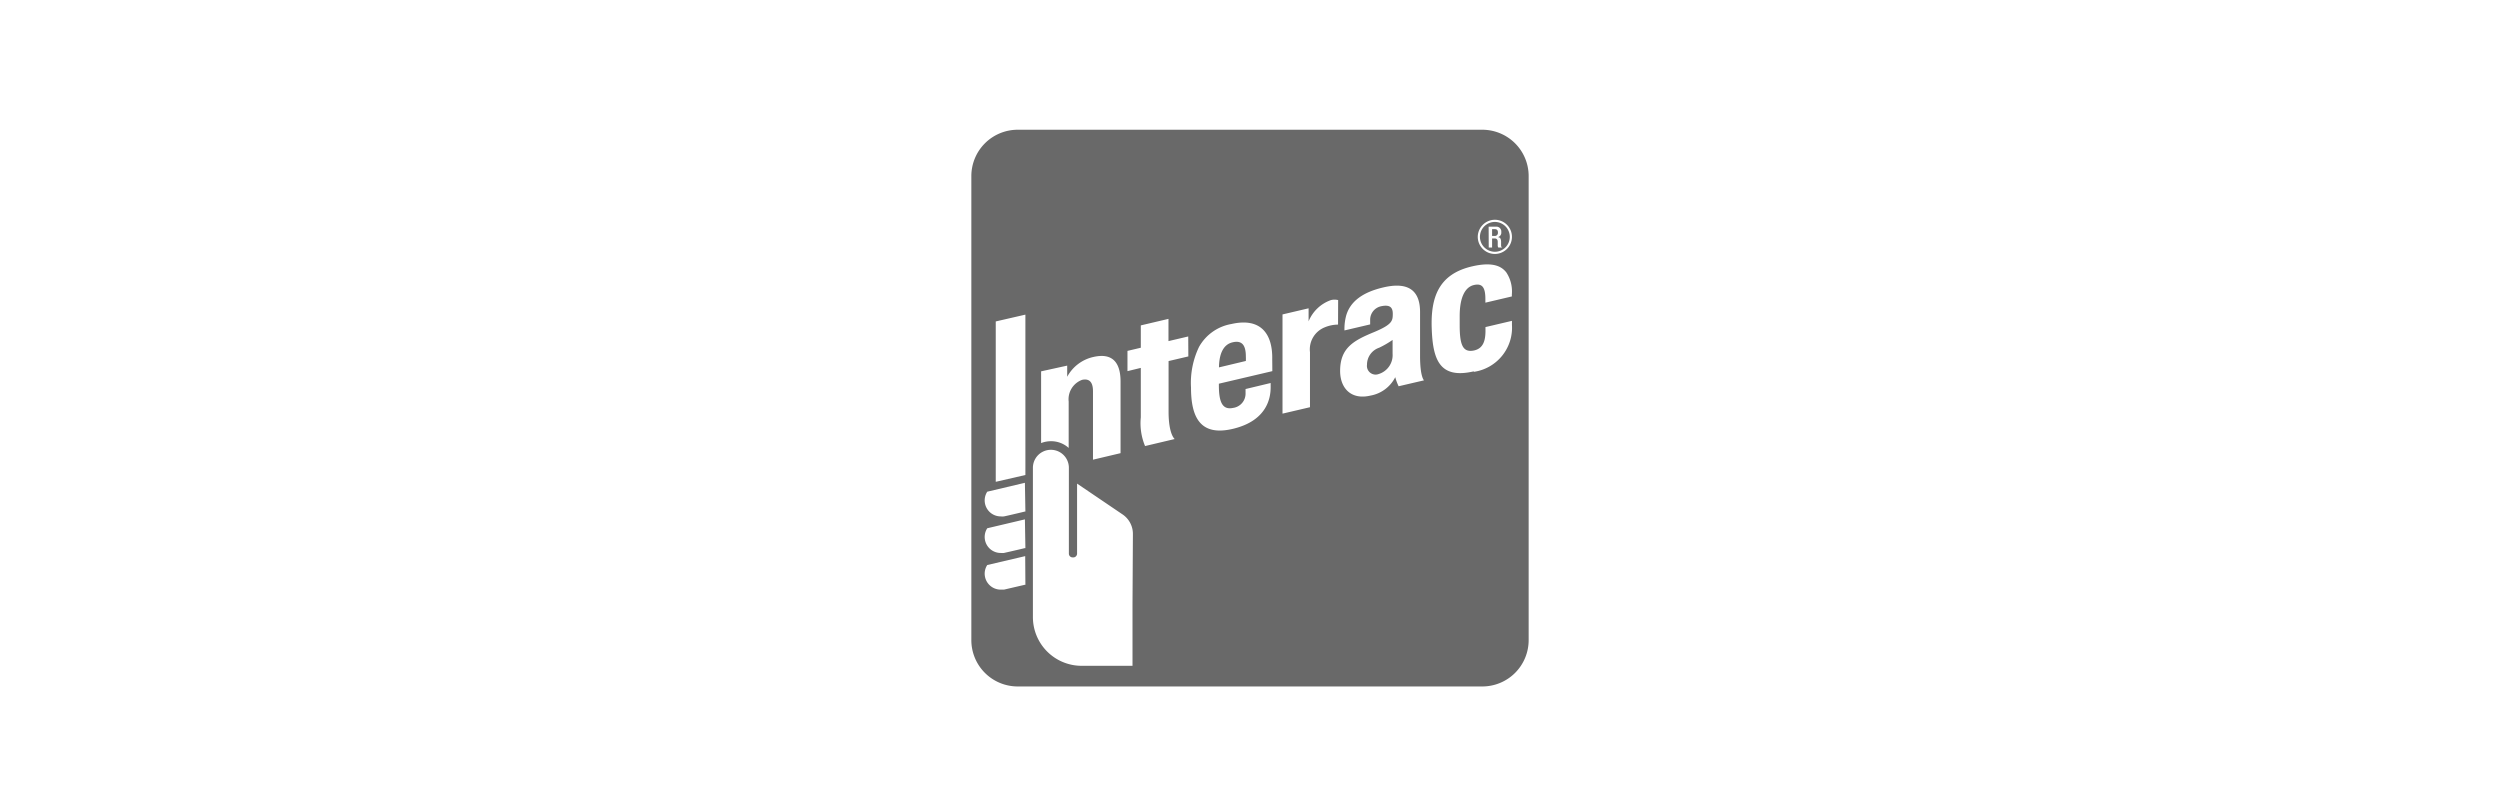 <svg id="Layer_2" data-name="Layer 2" xmlns="http://www.w3.org/2000/svg" viewBox="0 0 253 80"><defs><style>.cls-1{fill:#696969;}</style></defs><title>interac_logo</title><path class="cls-1" d="M138.34,36.91a.88.88,0,0,0,1.19.94,2,2,0,0,0,1.4-2.05V34.4a9.4,9.4,0,0,1-1.36.79A1.81,1.81,0,0,0,138.34,36.91Z"/><path class="cls-1" d="M124.75,34.64c-.9.2-1.37,1.08-1.39,2.54l2.72-.65a4.39,4.39,0,0,0,0-.44C126.08,35,125.74,34.41,124.75,34.64Z"/><path class="cls-1" d="M151.59,23.54c0-.23-.09-.35-.32-.35H151v.69h.27A.31.31,0,0,0,151.59,23.54Z"/><path class="cls-1" d="M151.28,25.48A1.51,1.51,0,1,0,149.77,24,1.52,1.52,0,0,0,151.28,25.48Zm-.63-2.54h.74a.49.49,0,0,1,.54.54.47.47,0,0,1-.35.52h0c.21,0,.32.14.33.44,0,.13,0,.3,0,.43a.24.24,0,0,0,.1.18h-.38a.38.38,0,0,1-.06-.19c0-.12,0-.24,0-.4s-.08-.33-.31-.33H151v.92h-.34Z"/><path class="cls-1" d="M150,13.13H103a4.69,4.69,0,0,0-4.7,4.69V64.77a4.69,4.69,0,0,0,4.7,4.7H150a4.69,4.69,0,0,0,4.7-4.7V17.82A4.69,4.69,0,0,0,150,13.13Zm1.31,9.11A1.73,1.73,0,1,1,149.55,24,1.74,1.74,0,0,1,151.28,22.24ZM108,37v1.13a4,4,0,0,1,2.63-2c2.1-.49,2.77.74,2.77,2.49v7.24l-2.79.66V39.59c0-1.07-.5-1.28-1.1-1.15a2.09,2.09,0,0,0-1.36,2.2v4.69a2.65,2.65,0,0,0-1.79-.68,2.74,2.74,0,0,0-1,.19V37.58Zm-4.23,22.18h-.06l-2.11.49-.33,0a1.62,1.62,0,0,1-1.62-1.61,1.59,1.59,0,0,1,.26-.88l0,0,3.84-.9Zm0-3.71-.06,0c-.86.21-1.9.44-2.11.49a1.84,1.84,0,0,1-.33,0,1.62,1.62,0,0,1-1.36-2.5l0,0h0l3.81-.9Zm0-3.7h-.06c-.86.21-1.9.45-2.11.49a1.24,1.24,0,0,1-.33,0,1.62,1.62,0,0,1-1.36-2.5l0,0h0l3.81-.9Zm0-3.7-3,.69V32.53l3-.69Zm10.84,13v6.31h-5.15a4.93,4.93,0,0,1-4.93-4.93V47.34a1.82,1.82,0,0,1,3.64,0c0,.93,0,8.6,0,8.68a.38.38,0,0,0,.39.39A.39.39,0,0,0,109,56V48.94l4.59,3.11a2.38,2.38,0,0,1,1.06,2Zm5.65-25-2,.47v5.12c0,2.32.62,2.77.62,2.77l-3,.71a6,6,0,0,1-.43-2.91v-5l-1.35.33V35.51l1.35-.32V32.93l2.8-.66v2.25l2-.47Zm8.5,1.49-5.41,1.27V39c0,1.7.36,2.51,1.44,2.28a1.46,1.46,0,0,0,1.26-1.5c0-.12,0-.41,0-.41l2.54-.61v.44c0,1-.31,3.37-3.83,4.2-3.34.79-4.23-1.24-4.23-4.18a8.43,8.43,0,0,1,.81-4.11,4.66,4.66,0,0,1,3.28-2.32c3.07-.7,4.18,1.12,4.13,3.56C128.76,37.19,128.76,37.61,128.76,37.61Zm6.65-4.71a3.57,3.57,0,0,0-1.38.29,2.4,2.4,0,0,0-1.46,2.5v5.57l-2.78.65V31.82l2.64-.62v1.32a3.8,3.8,0,0,1,2.26-2.15,1.45,1.45,0,0,1,.73,0Zm6.13,6.24a5.16,5.16,0,0,1-.34-.92,3.49,3.49,0,0,1-2.49,1.86c-2,.48-3.09-.77-3.09-2.49,0-2.34,1.37-3.08,3.43-3.93,1.85-.77,1.89-1.15,1.9-1.81s-.25-1-1.17-.81a1.4,1.4,0,0,0-1.12,1.32c0,.27,0,.52,0,.52l-2.6.61a5.18,5.18,0,0,1,.18-1.53c.42-1.4,1.65-2.34,3.78-2.83,2.76-.64,3.68.57,3.69,2.46v4.47c0,2.16.4,2.48.4,2.48Zm7.61-1.51c-3.47.81-4.15-1.19-4.26-4.34s.69-5.51,4.12-6.29c2.18-.5,3,.07,3.43.62a3.48,3.48,0,0,1,.56,2.22V30l-2.68.63v-.37c0-1.18-.32-1.62-1.18-1.41s-1.42,1.22-1.42,3.13v.9c0,1.94.27,2.83,1.44,2.59,1-.21,1.15-1.1,1.17-1.88V33.1l2.68-.63v.42A4.51,4.51,0,0,1,149.15,37.63Z"/></svg>
